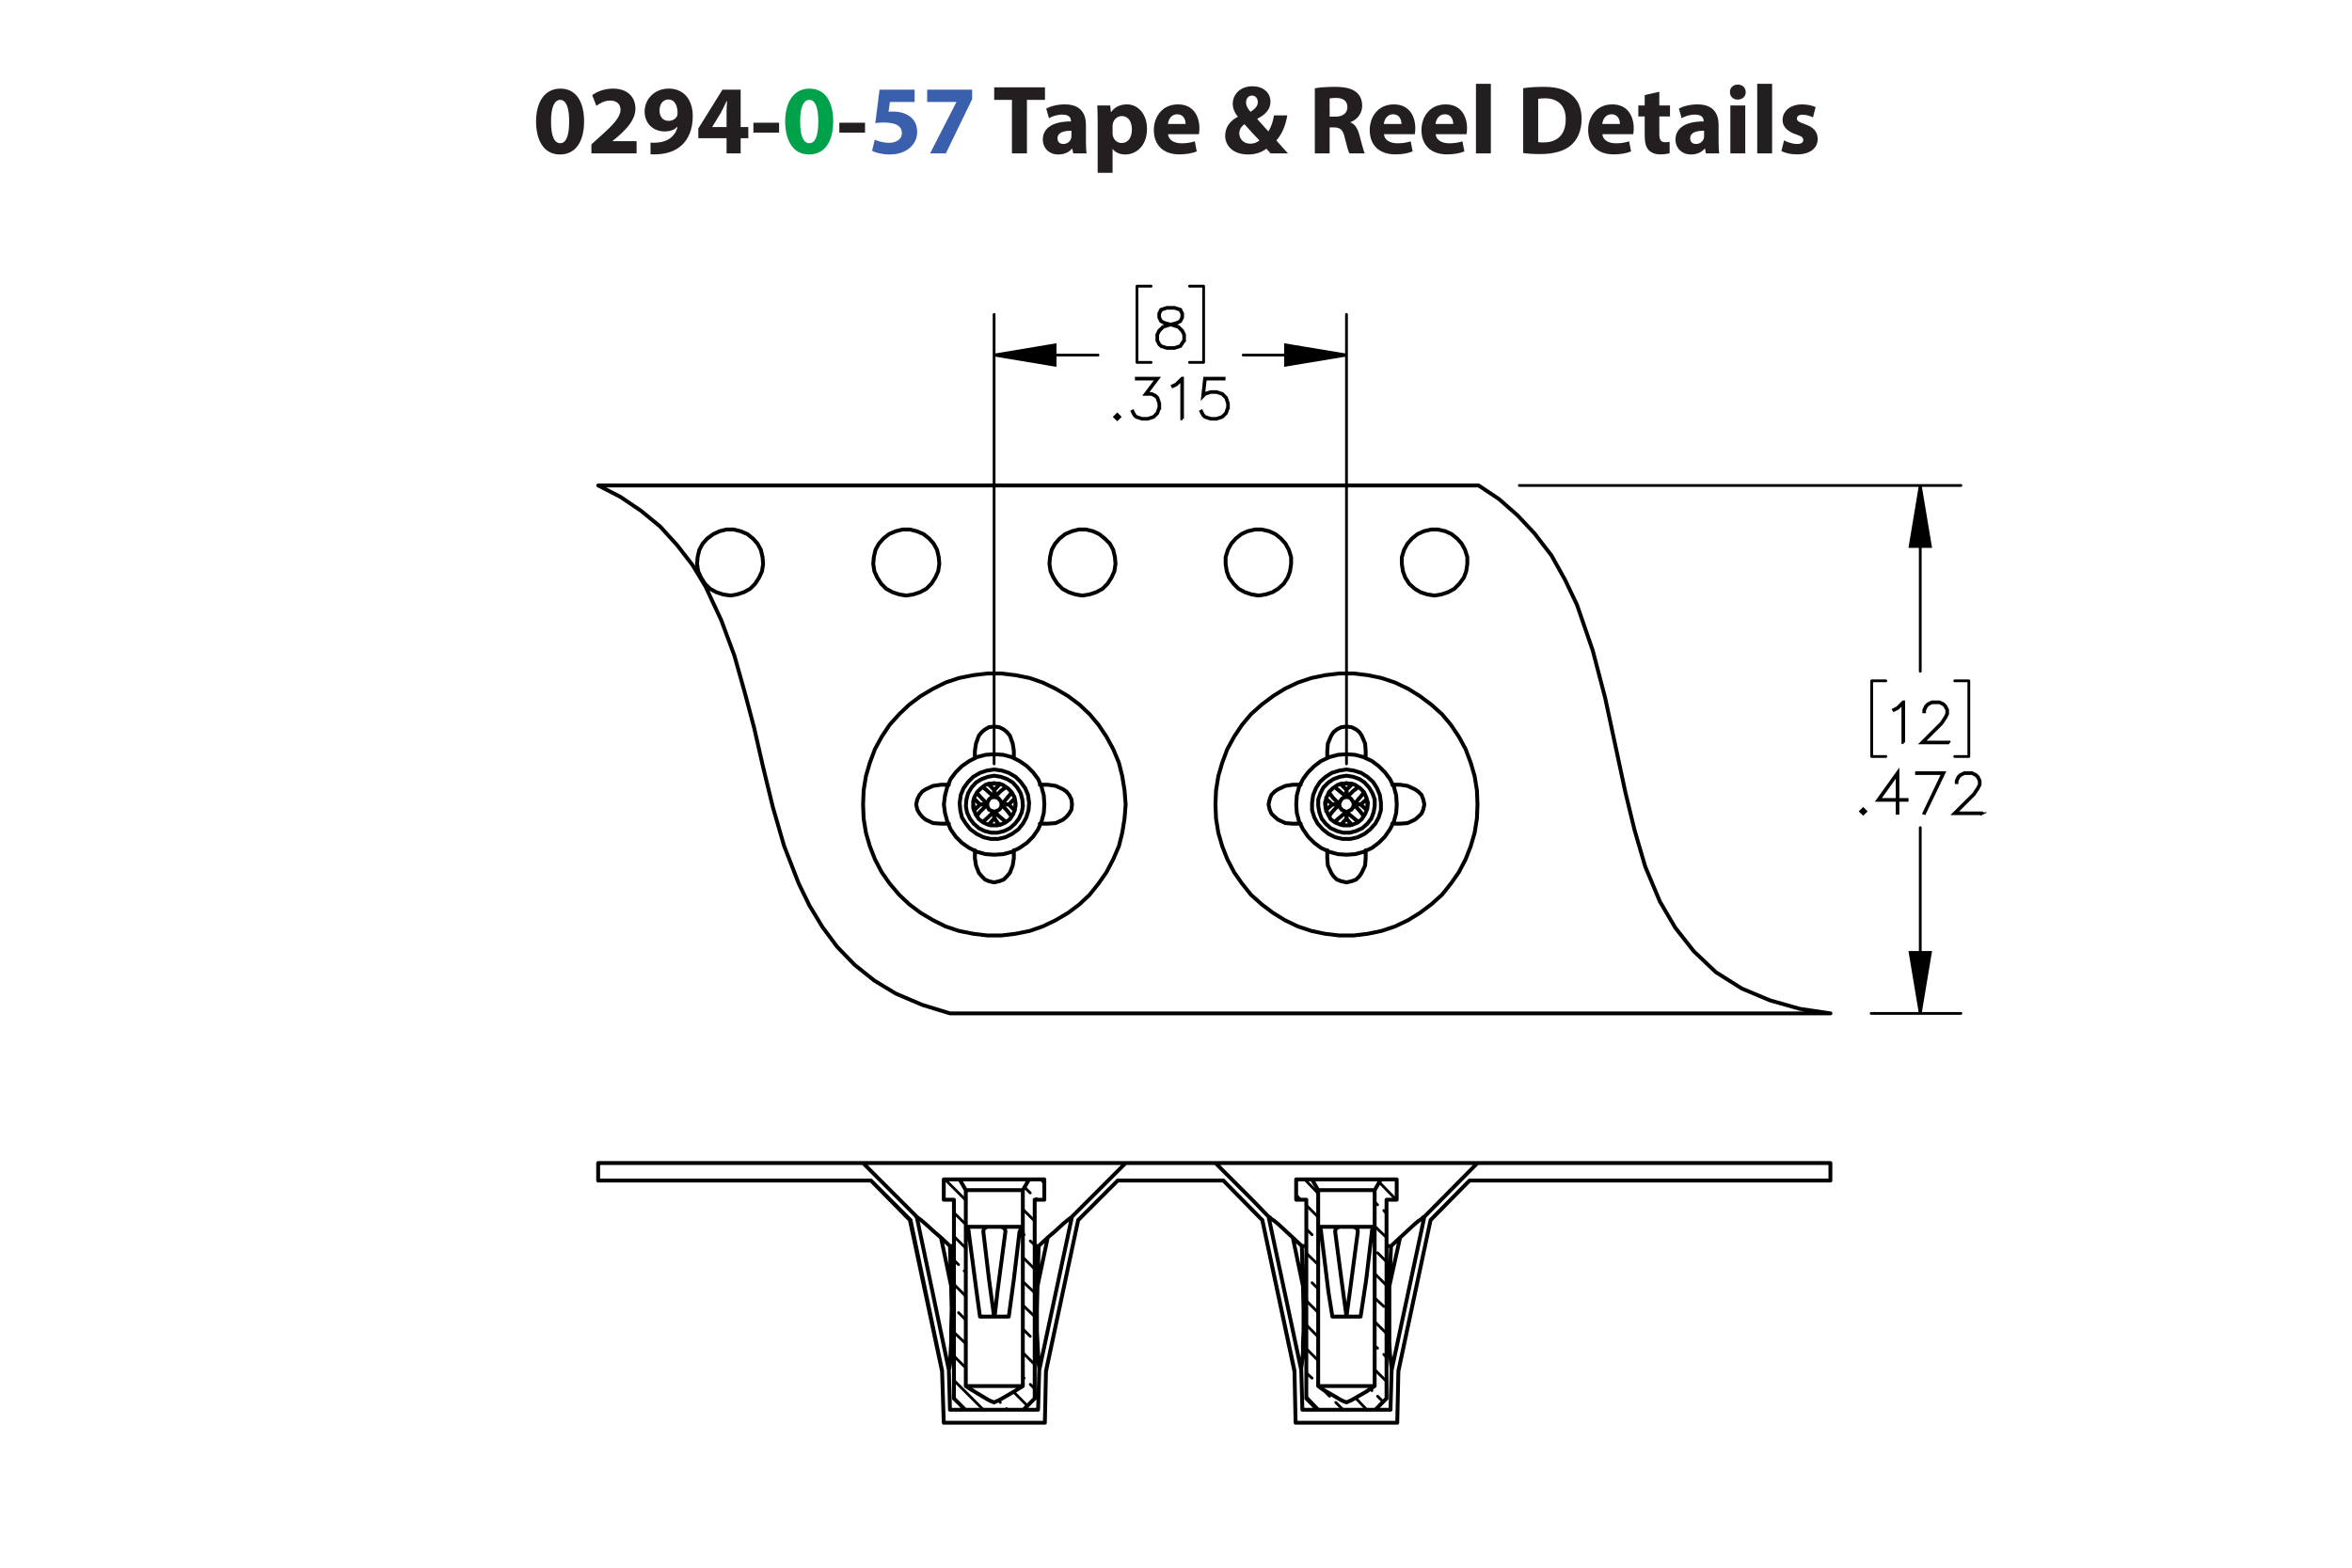 <?xml version="1.0" encoding="UTF-8"?><svg id="Layer_1" xmlns="http://www.w3.org/2000/svg" viewBox="0 0 432 288"><defs><style>.cls-1{stroke-width:.5px;}.cls-1,.cls-2,.cls-3,.cls-4{stroke:#000;}.cls-1,.cls-3{stroke-miterlimit:10;}.cls-2,.cls-3{stroke-width:.51px;}.cls-2,.cls-3,.cls-4{fill:none;}.cls-2,.cls-4{stroke-linecap:round;stroke-linejoin:round;}.cls-4{stroke-width:.709px;}.cls-5{fill:#00a14b;}.cls-6{fill:#231f20;}.cls-7{fill:#3a60ad;}</style></defs><path class="cls-6" d="m107.28,22.274c0,3.619-1.458,6.104-4.447,6.104-3.025,0-4.357-2.719-4.375-6.032,0-3.385,1.44-6.067,4.465-6.067,3.133,0,4.357,2.791,4.357,5.996Zm-6.068.072c-.018,2.683.63,3.961,1.692,3.961s1.639-1.333,1.639-3.997c0-2.593-.558-3.961-1.657-3.961-1.008,0-1.692,1.278-1.674,3.997Z"/><path class="cls-6" d="m108.627,28.18v-1.656l1.512-1.369c2.557-2.287,3.799-3.601,3.835-4.969,0-.955-.576-1.711-1.927-1.711-1.008,0-1.891.504-2.503.973l-.774-1.963c.882-.666,2.251-1.206,3.835-1.206,2.647,0,4.106,1.548,4.106,3.673,0,1.963-1.422,3.529-3.115,5.042l-1.08.9v.036h4.411v2.251h-8.3Z"/><path class="cls-6" d="m119.481,26.199c.342.036.648.036,1.188,0,.829-.054,1.675-.288,2.305-.72.756-.522,1.261-1.278,1.477-2.161l-.054-.018c-.522.54-1.278.846-2.341.846-1.98,0-3.655-1.386-3.655-3.655,0-2.287,1.837-4.213,4.412-4.213,3.007,0,4.429,2.305,4.429,5.042,0,2.431-.774,4.213-2.053,5.383-1.116,1.008-2.647,1.566-4.465,1.639-.468.036-.936.018-1.242,0v-2.143Zm1.656-5.87c0,1.009.54,1.873,1.657,1.873.738,0,1.26-.36,1.512-.774.09-.162.144-.342.144-.684,0-1.243-.468-2.467-1.71-2.467-.936,0-1.621.828-1.603,2.052Z"/><path class="cls-6" d="m133.45,28.18v-2.791h-5.186v-1.782l4.429-7.13h3.349v6.86h1.404v2.052h-1.404v2.791h-2.593Zm0-4.843v-2.593c0-.703.036-1.422.09-2.179h-.072c-.378.756-.684,1.44-1.081,2.179l-1.566,2.557v.036h2.629Z"/><path class="cls-6" d="m143.098,22.544v1.818h-4.717v-1.818h4.717Z"/><path class="cls-5" d="m153.035,22.274c0,3.619-1.458,6.104-4.447,6.104-3.025,0-4.357-2.719-4.375-6.032,0-3.385,1.44-6.067,4.465-6.067,3.133,0,4.357,2.791,4.357,5.996Zm-6.068.072c-.018,2.683.63,3.961,1.692,3.961s1.639-1.333,1.639-3.997c0-2.593-.558-3.961-1.657-3.961-1.008,0-1.692,1.278-1.674,3.997Z"/><path class="cls-6" d="m158.884,22.544v1.818h-4.718v-1.818h4.718Z"/><path class="cls-7" d="m167.992,18.727h-4.537l-.252,1.8c.252-.036.468-.036.756-.036,1.117,0,2.251.252,3.079.847.882.594,1.422,1.566,1.422,2.935,0,2.179-1.873,4.106-5.023,4.106-1.422,0-2.611-.324-3.259-.666l.486-2.052c.522.252,1.585.576,2.647.576,1.134,0,2.341-.54,2.341-1.783,0-1.206-.955-1.945-3.295-1.945-.648,0-1.099.036-1.585.108l.774-6.14h6.446v2.251Z"/><path class="cls-7" d="m178.559,16.476v1.728l-4.826,9.975h-2.899l4.826-9.417v-.036h-5.366v-2.251h8.265Z"/><path class="cls-6" d="m185.865,18.349h-3.259v-2.305h9.327v2.305h-3.313v9.831h-2.754v-9.831Z"/><path class="cls-6" d="m197.116,28.18l-.162-.882h-.054c-.576.702-1.477,1.081-2.521,1.081-1.783,0-2.845-1.296-2.845-2.701,0-2.287,2.053-3.385,5.168-3.367v-.126c0-.468-.252-1.134-1.602-1.134-.9,0-1.855.306-2.431.666l-.504-1.765c.612-.342,1.818-.774,3.421-.774,2.935,0,3.871,1.728,3.871,3.799v3.061c0,.846.036,1.656.126,2.143h-2.466Zm-.324-4.159c-1.44-.018-2.557.324-2.557,1.386,0,.702.468,1.044,1.08,1.044.684,0,1.243-.45,1.422-1.008.036-.144.054-.306.054-.468v-.954Z"/><path class="cls-6" d="m201.614,22.328c0-1.152-.036-2.143-.072-2.953h2.377l.127,1.225h.036c.648-.936,1.657-1.423,2.935-1.423,1.927,0,3.655,1.675,3.655,4.483,0,3.205-2.035,4.718-3.998,4.718-1.062,0-1.891-.432-2.287-1.008h-.036v4.375h-2.737v-9.416Zm2.737,2.07c0,.216.018.414.054.576.18.738.81,1.296,1.603,1.296,1.188,0,1.891-.99,1.891-2.485,0-1.404-.63-2.466-1.855-2.466-.774,0-1.458.576-1.639,1.386-.036.144-.054.324-.054.486v1.206Z"/><path class="cls-6" d="m214.539,24.65c.09,1.135,1.206,1.675,2.485,1.675.936,0,1.692-.126,2.431-.36l.36,1.855c-.9.36-1.999.54-3.188.54-2.989,0-4.699-1.728-4.699-4.483,0-2.233,1.386-4.7,4.447-4.7,2.845,0,3.926,2.215,3.926,4.394,0,.468-.055.882-.091,1.08h-5.671Zm3.223-1.872c0-.666-.288-1.783-1.549-1.783-1.152,0-1.621,1.044-1.692,1.783h3.241Z"/><path class="cls-6" d="m233.386,28.18c-.252-.27-.504-.54-.792-.864-.792.612-1.891,1.062-3.331,1.062-2.935,0-4.231-1.747-4.231-3.439,0-1.602.919-2.754,2.305-3.475v-.072c-.521-.576-.918-1.477-.918-2.341,0-1.53,1.206-3.205,3.637-3.205,1.873,0,3.295,1.098,3.295,2.845,0,1.224-.72,2.269-2.394,3.115l-.018.072c.702.774,1.44,1.656,2.034,2.269.486-.756.864-1.873,1.026-2.953h2.449c-.324,1.837-.936,3.403-2.017,4.609.684.774,1.386,1.567,2.143,2.377h-3.188Zm-2.07-2.394c-.756-.756-1.746-1.855-2.737-2.971-.504.36-.954.882-.954,1.675,0,1.026.774,1.908,2.017,1.908.721,0,1.315-.27,1.675-.612Zm-2.449-6.986c0,.612.288,1.152.829,1.747.882-.612,1.332-1.081,1.332-1.783,0-.576-.342-1.206-1.062-1.206-.702,0-1.099.612-1.099,1.242Z"/><path class="cls-6" d="m241.502,16.206c.882-.144,2.196-.252,3.654-.252,1.801,0,3.062.27,3.926.954.72.576,1.116,1.422,1.116,2.539,0,1.548-1.099,2.61-2.143,2.989v.054c.846.342,1.315,1.152,1.62,2.269.378,1.368.757,2.953.99,3.421h-2.809c-.198-.342-.486-1.333-.847-2.827-.323-1.513-.846-1.927-1.962-1.945h-.828v4.771h-2.719v-11.974Zm2.719,5.222h1.08c1.368,0,2.179-.684,2.179-1.747,0-1.116-.757-1.674-2.017-1.692-.666,0-1.045.054-1.242.09v3.349Z"/><path class="cls-6" d="m254.192,24.65c.09,1.135,1.206,1.675,2.484,1.675.936,0,1.692-.126,2.431-.36l.36,1.855c-.9.36-1.999.54-3.188.54-2.988,0-4.699-1.728-4.699-4.483,0-2.233,1.387-4.7,4.447-4.7,2.845,0,3.926,2.215,3.926,4.394,0,.468-.055.882-.091,1.08h-5.671Zm3.223-1.872c0-.666-.288-1.783-1.549-1.783-1.152,0-1.62,1.044-1.692,1.783h3.241Z"/><path class="cls-6" d="m263.696,24.65c.09,1.135,1.206,1.675,2.484,1.675.936,0,1.692-.126,2.431-.36l.36,1.855c-.9.36-1.999.54-3.188.54-2.988,0-4.699-1.728-4.699-4.483,0-2.233,1.387-4.7,4.447-4.7,2.845,0,3.926,2.215,3.926,4.394,0,.468-.055.882-.091,1.08h-5.671Zm3.223-1.872c0-.666-.288-1.783-1.549-1.783-1.152,0-1.62,1.044-1.692,1.783h3.241Z"/><path class="cls-6" d="m271.094,15.396h2.736v12.784h-2.736v-12.784Z"/><path class="cls-6" d="m279.769,16.206c1.008-.162,2.322-.252,3.709-.252,2.305,0,3.799.414,4.969,1.296,1.261.936,2.053,2.431,2.053,4.573,0,2.323-.846,3.925-2.017,4.915-1.278,1.062-3.223,1.566-5.6,1.566-1.422,0-2.431-.09-3.114-.18v-11.919Zm2.755,9.903c.233.054.611.054.954.054,2.484.018,4.104-1.351,4.104-4.249.019-2.521-1.458-3.853-3.816-3.853-.612,0-1.009.054-1.242.108v7.94Z"/><path class="cls-6" d="m294.313,24.65c.091,1.135,1.207,1.675,2.485,1.675.935,0,1.692-.126,2.431-.36l.36,1.855c-.9.36-1.999.54-3.188.54-2.988,0-4.699-1.728-4.699-4.483,0-2.233,1.387-4.7,4.447-4.7,2.845,0,3.925,2.215,3.925,4.394,0,.468-.054.882-.09,1.08h-5.672Zm3.224-1.872c0-.666-.288-1.783-1.549-1.783-1.152,0-1.62,1.044-1.692,1.783h3.241Z"/><path class="cls-6" d="m304.772,16.855v2.521h1.963v2.017h-1.963v3.187c0,1.062.252,1.548,1.08,1.548.343,0,.612-.036.81-.072l.018,2.07c-.359.144-1.008.234-1.782.234-.882,0-1.62-.306-2.053-.756-.504-.522-.756-1.368-.756-2.611v-3.601h-1.171v-2.017h1.171v-1.909l2.683-.612Z"/><path class="cls-6" d="m313.322,28.18l-.162-.882h-.054c-.576.702-1.477,1.081-2.521,1.081-1.783,0-2.845-1.296-2.845-2.701,0-2.287,2.053-3.385,5.167-3.367v-.126c0-.468-.252-1.134-1.603-1.134-.9,0-1.855.306-2.431.666l-.504-1.765c.612-.342,1.818-.774,3.421-.774,2.935,0,3.871,1.728,3.871,3.799v3.061c0,.846.036,1.656.126,2.143h-2.467Zm-.324-4.159c-1.44-.018-2.557.324-2.557,1.386,0,.702.469,1.044,1.081,1.044.684,0,1.242-.45,1.422-1.008.036-.144.054-.306.054-.468v-.954Z"/><path class="cls-6" d="m320.647,16.926c0,.756-.576,1.369-1.476,1.369-.865,0-1.441-.612-1.423-1.369-.019-.792.558-1.386,1.44-1.386.882,0,1.44.594,1.458,1.386Zm-2.826,11.253v-8.805h2.736v8.805h-2.736Z"/><path class="cls-6" d="m322.753,15.396h2.736v12.784h-2.736v-12.784Z"/><path class="cls-6" d="m327.685,25.785c.505.306,1.549.666,2.359.666.828,0,1.17-.288,1.17-.738s-.271-.666-1.296-1.008c-1.819-.612-2.522-1.603-2.503-2.647,0-1.638,1.404-2.881,3.583-2.881,1.026,0,1.944.234,2.484.504l-.486,1.891c-.396-.216-1.152-.504-1.908-.504-.666,0-1.044.271-1.044.72,0,.415.342.63,1.422,1.008,1.675.576,2.377,1.423,2.394,2.719,0,1.639-1.296,2.845-3.816,2.845-1.152,0-2.179-.252-2.846-.612l.486-1.962Z"/><path class="cls-1" d="m217.574,62.548l-.733,1.104-1.097.353h-1.432l-1.087-.353-.384-.373-.364-.731v-1.094l.364-.736.733-.722,1.122-.373-.757-.182-.738-.373-.369-.741v-.746l.369-.75,1.112-.363h1.432l1.107.363.373.75v.746l-.373.741-.738.373-.753.182.04.01,1.077.363.738.722.359.736v1.094Zm-.158-.039v-1.016l-.344-.672-.674-.687-1.038-.339-.335-.093-.33.093-1.038.339-.679.687-.339.672v1.016l.339.672.325.334,1.028.338h1.387l1.018-.338.678-1.006Zm-.353-4.22v-.667l-.335-.653-1.008-.338h-1.387l-1.009.338-.335.653v.667l.335.663.674.329,1.028.265,1.028-.265.674-.329.335-.663Z"/><path class="cls-1" d="m205.676,76.587l-.462.452-.462-.452.462-.461.462.461Zm-.221,0l-.241-.24-.241.24.241.241.241-.241Z"/><path class="cls-1" d="m213.013,74.841l-.359,1.085-.738.731-1.086.353h-1.077l-1.087-.353-.383-.373-.354-.711.143-.079.349.692.324.334,1.028.338h1.038l1.027-.338.674-.677.344-1.025v-.682l-.344-1.025-.335-.319-.673-.343h-1.2l2.114-2.812h-3.712v-.162h4.037l-2.114,2.812h.915l.738.363.373.383.359,1.085v.726Z"/><path class="cls-1" d="m217.207,76.941h-.162v-7.198l-.925.937-.718.349-.079-.138.693-.353,1.077-1.065h.113v7.468Z"/><path class="cls-1" d="m225.629,74.841l-.359,1.085-.737.731-1.087.353h-1.076l-1.087-.353-.384-.373-.353-.711.143-.079.349.692.325.334,1.027.338h1.037l1.028-.338.673-.677.345-1.025v-.682l-.345-1.025-.673-.672-1.028-.344h-1.037l-1.027.344-.492.505.379-3.469h3.599v.162h-3.456l-.319,2.86.211-.201,1.087-.358h1.076l1.087.358.737.736.359,1.085v.726Z"/><path class="cls-1" d="m349.664,136.413h-.162v-7.198l-.925.937-.717.349-.079-.138.693-.353,1.076-1.065h.113v7.468Z"/><path class="cls-1" d="m358.005,136.481h-5.121l3.651-3.636.693-1.045.344-.687v-.663l-.344-.672-.329-.334-.679-.338h-1.366l-.674.338-.334.334-.344.672v.334h-.157v-.373l.358-.736.374-.368.737-.363h1.45l.731.363.374.368.363.736v.746l-.363.721-.713,1.065-3.397,3.386h4.743v.152Z"/><path class="cls-1" d="m342.68,149.062l-.463.451-.462-.451.462-.461.463.461Zm-.222,0l-.241-.24-.241.24.241.24.241-.24Z"/><path class="cls-1" d="m350.294,147.031h-1.683v2.385h-.162v-2.385h-3.606l3.768-5.255v5.093h1.683v.162Zm-1.845-.162v-4.588l-3.286,4.588h3.286Z"/><path class="cls-1" d="m357.087,141.948l-3.591,7.488-.138-.054,3.463-7.272h-4.806v-.162h5.071Z"/><path class="cls-1" d="m363.969,149.484h-5.126l3.655-3.636.693-1.045.345-.686v-.663l-.345-.672-.329-.334-.679-.338h-1.368l-.674.338-.334.334-.345.672v.333h-.157v-.372l.359-.736.373-.368.738-.363h1.451l.733.363.373.368.364.736v.745l-.364.722-.713,1.065-3.399,3.386h4.747v.151Z"/><path class="cls-3" d="m352.702,186.171l-1.867-11.202h3.734l-1.867,11.202m0-96.984l1.867,11.202h-3.734l1.867-11.202m-105.385-23.961l-11.202,1.867v-3.734l11.202,1.867m-64.725,0l11.202-1.867v3.734l-11.202-1.867"/><path class="cls-2" d="m352.702,186.171v-34.126m0-62.858v34.126m-9.024,62.858h16.492m-81.114-96.984h81.114m1.452,49.788h-2.593m2.593-13.899v13.899m-2.593-13.899h2.593m-17.841,13.899h2.593m-2.593-13.899v13.899m2.593-13.899h-2.593m-96.465-59.85h-18.982m-45.743,0h19.085m45.639,75.097V57.759m-64.725,82.566V57.759m38.482,8.817h-2.593m2.593-14.003v14.003m-2.593-14.003h2.593m-12.24,14.003h2.593m-2.593-14.003v14.003m2.593-14.003h-2.593"/><path d="m352.702,186.171l-1.867-11.202h3.734m-1.867-85.781l1.867,11.202h-3.734m-103.518-35.163l-11.202,1.867v-3.734m-53.523,1.867l11.202-1.867v3.734"/><path class="cls-2" d="m240.989,253.178l-1.037-.933m2.178,2.178l-.104-.104m2.178,2.178l-1.452-1.452m3.942,3.942l-1.348-1.348m-3.319-12.136l-2.075-2.075m12.032,12.032l-.311-.311m2.386,2.386l-1.037-1.037m-10.891-19.708l-1.141-1.141m12.032,12.032l-.519-.415m2.178,2.075l-.519-.519m-13.173-21.99l-1.037-1.037m2.178,2.178h-.104m12.136,12.032l-1.66-1.556m-10.476-19.293l-2.178-2.282m14.833,14.937l-1.66-1.66m0-8.817l-.519-.519m2.178,2.178l-.519-.622m-11.928,36.615l-2.282-2.386m2.178-6.638l-2.178-2.178m11.099,11.202l-2.075-2.178m-6.846-15.663l-2.178-2.178m14.729,14.833l-2.178-2.178m-10.373-19.293l-2.178-2.075m14.729,14.729l-2.178-2.178m-13.588-22.405l-.83-.83m4.045,4.045l-2.178-2.178m14.729,14.729l-2.178-2.178m2.178-6.638l-2.178-2.075m3.942-4.875l-3.112-3.216m-76.238,33.815l-1.867-1.867m8.505,8.505l-.311-.311m1.66,1.66l-.207-.207m-7.468-16.285l-1.348-1.348m12.032,12.032l-.207-.207m2.178,2.178l-.83-.83m-13.173-21.99l-.83-.83m2.178,2.178l-.311-.207m12.136,12.032l-1.348-1.348m-10.787-19.5l-1.867-1.867m14.833,14.729l-1.971-1.867m0-8.817l-.207-.311m2.178,2.178l-.83-.726m0-8.817l-1.037-1.037m2.282,2.282l-.104-.207m-9.75,38.793l-5.394-5.394m2.178-6.742l-2.178-2.075m13.484,13.484l-2.593-2.593m-8.713-17.53l-2.178-2.178m14.833,14.729l-2.178-2.178m-10.476-19.189l-2.178-2.178m14.833,14.729l-2.178-2.075m-10.476-19.293l-3.838-3.838m16.492,16.492l-2.178-2.178m2.178-6.638l-2.178-2.178m3.942-4.771l-.622-.726"/><path class="cls-4" d="m242.649,226.313v-.207l-.104-.311-.104-.207-.104-.104-.104-.104m2.489,16.492l-.726-4.564-1.348-10.995m2.075,15.559h2.593m-2.075-15.559l1.141,8.713.933,6.846m-1.245-16.492l-.311.104-.207.104-.207.207-.104.311v.207m4.149,0v-.207l-.104-.311-.207-.207-.207-.104-.311-.104m-1.245,16.492l.622-4.564.726-5.497.726-5.497m-2.075,15.559h2.593m2.075-15.559l-1.037,8.713-1.037,6.846m2.489-16.492l-.104.104-.104.104-.104.207-.104.311v.207m-9.854-7.676h10.373m-10.373,6.742h.104m0,0h3.838m0,0h2.489m0,0h3.838m0,0h.104m-74.579.933v-.207l-.104-.311-.104-.207-.104-.104-.104-.104m2.489,16.492l-.622-4.564-1.452-10.995m2.075,15.559h2.593m-1.971-15.559l1.037,8.713.933,6.846m-1.245-16.492l-.207.104-.311.104-.104.207-.104.311v.207m4.045,0v-.207l-.104-.311-.104-.207-.311-.104-.311-.104m-1.141,16.492l.519-4.564.726-5.497.726-5.497m-1.971,15.559h2.593m1.971-15.559l-1.037,8.713-.933,6.846m2.386-16.492v.104l-.104.104-.104.207-.104.311-.104.207m-9.854-7.676h10.476m-10.476,6.742h.104m0,0h3.838m0,0h2.489m0,0h3.838m0,0h.207m95.739-8.505h-13.692m-45.224,0h-19.397m-45.328,0h-9.958m8.505-3.216h-8.505m73.23,0h-16.492m76.861,0h-12.24m-32.155,45.328h16.181m-80.906,0h16.181m-17.322,2.386h18.567m46.054,0h18.671m-18.878-9.543l-5.912-27.695m-58.812,27.695l-5.809-27.695m7.053,27.591l-5.912-28.213m6.327,12.758l-1.867-8.92m66.177,24.376l-6.016-28.213m6.327,12.758l-1.867-8.92m-14.21-13.692h48.129m0,0l-9.75,9.854m-28.628,0l-3.008-3.112-6.742-6.742m9.75,9.854l.207.104.311.311.622.415.622.519,1.348,1.245,1.348,1.245m0,0l1.66,1.556m16.389,0l1.66-1.556m-98.643-13.692h48.233m0,0l-9.854,9.854m-28.525,0l-3.112-3.112-6.742-6.742m9.75,9.854l.207.104.415.311.519.415.622.519,1.348,1.245,1.452,1.245m0,0l1.66,1.556m16.285,0l1.66-1.556m12.862-10.476l-7.261,7.261m-30.807,0h-.104m.104,0l-1.348-1.348-5.912-5.912m109.949,0l-7.157,7.261m-30.91,0h0m0,0l-1.348-1.348-5.809-5.912m36.926,6.638l-6.016,28.213m1.556-24.376l1.348-1.245,1.348-1.245.622-.519.622-.415.311-.311.207-.104m-4.46,3.838l-1.971,8.92m-58.294-12.758l-6.016,28.213m1.556-24.376l1.452-1.245,1.348-1.245.622-.519.519-.415.415-.311.104-.104m-4.46,3.838l-1.867,8.92m48.647,22.716l-.207-7.261m16.596,0l-.207,7.261m-.207-22.716v10.373l.104,1.971.207,1.971.104.726v.415m-.415-15.455l.311-7.364m0,0h-.83m-14.729,0h-.83m0,0l.207,7.364m-.311,15.455v-.415l.104-.726.207-1.971v-1.971l.104-2.075v-4.149l-.104-4.149m-64.829,22.716l-.207-7.261m16.596,0l-.207,7.261m-.104-22.716l-.104,4.149v4.149l.104,2.075.104,1.971.104,1.971.104.726v.415m-.311-15.455l.207-7.364m0,0h-.726m-14.833,0h-.726m0,0l.207,7.364m-.415,15.455v-.104l.104-.311.104-.726.104-1.971.104-1.971v-2.075l.104-4.149-.104-4.149m88.063-12.136h0m0,0l-5.912,27.695m-58.812-27.695h0m0,0l-5.912,27.695m64.517,9.543h0m-18.671,0h0m0,0l-.207-9.543m0,0v.104m19.085,0v-.104m0,0l-.207,9.543m-64.725,0h0m-18.567,0h0m0,0l-.311-9.543m0,0v.104m19.085,0v-.104m0,0l-.207,9.543m-82.047-44.498h40.142m-40.142-3.216h40.142m-40.142,3.216v-3.216m226.33,3.216v-3.216m-52.589,3.216h52.589m0-3.216h-52.589m-94.598,3.008h-12.758m-2.904,3.734h0m18.463,0h0m-18.463-3.734h0m18.463,0h0m-3.942,37.964h-10.476m10.58,4.356h-10.684m12.758-38.586v36.511m1.763-36.511h-1.763m1.763-3.734v3.734m-2.801-3.734h2.801m-3.942,1.971l1.141-1.971m-1.141,37.964v-35.993m-10.476,35.993l.933.622,2.075,1.245,1.037.622.622.311.311.104.207.104.207-.104.726-.311,2.697-1.556,1.66-1.037m-10.476-35.993v35.993m-1.141-37.964l1.141,1.971m-4.045-1.971h2.904m-2.904,3.734v-3.734m1.867,3.734h-1.867m1.867,36.511v-36.511m0,36.511h0m14.833,0h0m0,0l-2.075,2.075m-10.684,0l-2.075-2.075m78.417-40.246h-12.655m-2.904,3.734h0m18.463,0h0m-18.463-3.734h0m18.463,0h0m-4.045,37.964h-10.373m-2.178,2.282h0m14.729,0h0m-12.655,2.075l-2.075-2.075m12.655,2.075h-10.58m12.655-2.075l-2.075,2.075m2.075-38.586v36.511m1.867-36.511h-1.867m1.867-3.734v3.734m-2.904-3.734h2.904m-4.045,1.971l1.141-1.971m-1.141,37.964v-35.993m-10.373,35.993l.83.622,2.178,1.245,1.037.622.622.311.311.104.207.104.207-.104.726-.311,2.697-1.556,1.556-1.037m-10.373-35.993v35.993m-1.141-37.964l1.141,1.971m-4.045-1.971h2.904m-2.904,3.734v-3.734m1.867,3.734h-1.867m1.867,36.511v-36.511m-8.091,3.734l5.912,27.799m-70.637-27.799l5.912,27.799m24.998-27.799l7.261-7.261m-45.328,0l7.157,7.261m95.635,0l7.157-7.261m-45.224,0l7.157,7.261m24.998,27.799l5.912-27.799m-70.637,27.799l5.912-27.799m58.605,37.238l.207-9.439m-19.085,0l.207,9.439m-46.054,0l.207-9.439m-19.085,0l.311,9.439m18.463-40.972v-3.734m-18.463,0v3.734m16.7,36.511v-36.511m-14.833,0v36.511m12.758,2.075l2.075-2.075m-14.833,0l2.075,2.075m79.246-38.586v-3.734m-18.463,0v3.734m16.596,36.511v-36.511m-14.729,0v36.511m12.655,2.075l2.075-2.075m-14.729,0l2.075,2.075"/><path class="cls-4" d="m185.703,145.718h.104m-6.327,4.149h0m5.186,1.037h0m60.576-6.327v.104m5.186,1.037h0m-6.223,4.149h0m5.186,1.037h0m-66.799-8.402l-1.141.207-1.141.415-1.037.622-.83.933-.622,1.037-.311,1.141-.104,1.245.207,1.141.519,1.141.726.933.933.83,1.037.519,1.245.311h1.141l1.245-.311,1.037-.519.933-.83.726-.933.519-1.141.207-1.141-.104-1.245-.311-1.141-.622-1.037-.83-.933-1.037-.622-1.141-.415-1.245-.207m0-1.141l-1.348.207-1.245.415-1.245.726-.933.933-.83,1.141-.519,1.245-.207,1.452.104,1.348.311,1.348.726,1.141.83,1.037,1.141.83,1.245.622,1.348.311h1.348l1.348-.311,1.245-.622,1.141-.83.83-1.037.622-1.141.415-1.348.104-1.348-.207-1.452-.519-1.245-.83-1.141-.933-.933-1.245-.726-1.245-.415-1.452-.207m0-2.801l-1.556.104-1.556.415-1.452.726-1.348.933-1.141,1.141-.933,1.245-.622,1.452-.415,1.556-.207,1.66.207,1.556.415,1.556.622,1.452.933,1.348,1.141,1.141,1.348.933,1.452.726,1.556.415,1.556.104,1.66-.104,1.556-.415,1.452-.726,1.348-.933,1.141-1.141.933-1.348.622-1.452.415-1.556.104-1.556-.104-1.66-.415-1.556-.622-1.452-.933-1.245-1.141-1.141-1.348-.933-1.452-.726-1.556-.415-1.66-.104m64.725,3.942l-1.245.207-1.141.415-.933.622-.933.933-.519,1.037-.415,1.141v1.245l.207,1.141.415,1.141.726.933.933.83,1.141.519,1.141.311h1.245l1.141-.311,1.141-.519.933-.83.726-.933.415-1.141.207-1.141v-1.245l-.415-1.141-.622-1.037-.83-.933-.933-.622-1.141-.415-1.245-.207m0-1.141l-1.348.207-1.348.415-1.141.726-1.037.933-.726,1.141-.519,1.245-.207,1.452v1.348l.415,1.348.622,1.141.933,1.037,1.037.83,1.245.622,1.348.311h1.452l1.348-.311,1.245-.622,1.037-.83.933-1.037.622-1.141.415-1.348v-1.348l-.207-1.452-.519-1.245-.726-1.141-1.037-.933-1.141-.726-1.348-.415-1.348-.207m0-2.801l-1.556.104-1.556.415-1.556.726-1.245.933-1.141,1.141-.933,1.245-.726,1.452-.415,1.556-.104,1.66.104,1.556.415,1.556.726,1.452.933,1.348,1.141,1.141,1.245.933,1.556.726,1.556.415,1.556.104,1.556-.104,1.556-.415,1.556-.726,1.245-.933,1.141-1.141.933-1.348.726-1.452.415-1.556.104-1.556-.104-1.66-.415-1.556-.726-1.452-.933-1.245-1.141-1.141-1.245-.933-1.556-.726-1.556-.415-1.556-.104m-63.688,5.497l-.104.104-.83.933m0,0v1.348m-.104-1.348l-.622-.622-.415-.415m1.037,2.386v-1.348m-3.734,1.66l.207.104.933.933m0,0l1.348-.104m3.942.104l.622-.622.415-.415m-2.386.933l1.348.104m1.037,1.037l-.104-.104-.933-.933m0,0h-1.348m-3.942,0l-.622.622-.415.415m2.386-1.037h-1.348m1.556,3.734l.104-.104.933-1.037m0,0v-1.245m.104,1.245l.519.726.415.415m-.933-2.386v1.245m-1.348-2.593v.311l.104.207.104.207.104.207.207.104.207.104.311.104.207.104m-1.245-1.348l-.311.311-1.141,1.141-.415.622m0,0h0m-.519-.83l-.104-.311-.104-.311v-1.245l.104-.311.104-.311m.519-.83h0m0,0l.726.83,1.141,1.141m1.245-1.245h-.207l-.311.104-.207.104-.207.207-.104.207-.104.207-.104.207v.207m1.245-1.245l-.311-.311-1.141-1.037-.519-.415m0,0h0m.726-.622l.311-.104h.622l.311-.104.311.104h.622l.311.104m.83.622h0m0,0l-.83.622-1.141,1.141m1.245,1.245v-.207l-.104-.207-.104-.207-.207-.207-.104-.207-.311-.104-.207-.104h-.207m1.245,1.245l.311-.207,1.037-1.245.415-.519m0,0h.104m.519.83l.104.311v.311l.104.311v.622l-.104.311v.311l-.104.311m-.519.83h-.104m0,0l-.622-.83-1.141-1.245m-1.245,1.348l.207-.104.207-.104.311-.104.104-.104.207-.207.104-.207.104-.207v-.311m-1.245,1.348l.311.311.519.519.622.519.519.415m0,0h0m-.83.519l-.311.104-.311.104h-1.245l-.311-.104-.311-.104m-.726-.519h0m0,0l.83-.726.519-.519.622-.519m0-6.638l-1.141.207-1.141.415-1.037.622-.83.933-.622,1.037-.311,1.141-.104,1.245.207,1.141.519,1.141.726.933.933.83,1.037.519,1.245.311h1.141l1.245-.311,1.037-.519.933-.83.726-.933.519-1.141.207-1.141-.104-1.245-.311-1.141-.622-1.037-.83-.933-1.037-.622-1.141-.415-1.245-.207m0,9.128l1.141-.104.933-.415.83-.622.622-.933.311-1.037.104-1.037-.207-1.037-.519-.933-.726-.726-.933-.622-1.037-.207h-1.037l-1.037.207-.83.622-.726.726-.519.933-.207,1.037.104,1.037.311,1.037.622.933.83.622.933.415,1.037.104m65.762-7.572l-.104.104-.933.933m0,0l.104,1.348m-.104-1.348l-.622-.622-.415-.415m.933,2.386l.104-1.348m-3.734,1.66l.104.104,1.037.933m0,0l1.245-.104m3.942.104l.726-.622.415-.415m-2.386.933l1.245.104m-5.186,0l-.726.622-.415.415m2.386-1.037h-1.245m6.327,1.037l-.104-.104-1.037-.933m0,0h-1.245m-2.386,3.734l.104-.104.933-1.037m0,0l-.104-1.245m.104,1.245l.622.726.415.415m-.933-2.386l-.104,1.245m-1.348-2.593l.104.311v.207l.207.207.104.207.207.104.207.104.207.104.207.104m-1.245-1.348l-.311.311-1.037,1.141-.415.622m0,0h0m-.622-.83v-.311l-.104-.311v-1.245l.104-.311v-.311m.622-.83h0m0,0l.622.83,1.141,1.141m1.245-1.245h-.207l-.207.104-.207.104-.207.207-.104.207-.207.207v.207l-.104.207m1.245-1.245l-.207-.311-1.245-1.037-.519-.415m0,0h0m.83-.622l.311-.104h.622l.311-.104.311.104h.622l.311.104m.83.622h0m0,0l-.83.622-1.141,1.141m1.245,1.245l-.104-.207v-.207l-.207-.207-.104-.207-.207-.207-.207-.104-.207-.104h-.207m1.245,1.245l.311-.207,1.037-1.245.415-.519m0,0h0m.519.83l.104.311.104.311v1.245l-.104.311-.104.311m-.519.83h0m0,0l-.622-.83-1.141-1.245m-1.245,1.348l.207-.104.207-.104.207-.104.207-.104.104-.207.207-.207v-.207l.104-.311m-1.245,1.348l.207.311.622.519.622.519.519.415m0,0h0m-.83.519l-.311.104-.311.104h-1.245l-.311-.104-.311-.104m-.83-.519h0m0,0l.83-.726.622-.519.519-.519m.104-6.638l-1.245.207-1.141.415-.933.622-.933.933-.519,1.037-.415,1.141v1.245l.207,1.141.415,1.141.726.933.933.83,1.141.519,1.141.311h1.245l1.141-.311,1.141-.519.933-.83.726-.933.415-1.141.207-1.141v-1.245l-.415-1.141-.622-1.037-.83-.933-.933-.622-1.141-.415-1.245-.207m0,9.128l1.037-.104,1.037-.415.726-.622.622-.933.415-1.037.104-1.037-.311-1.037-.415-.933-.726-.726-.933-.622-1.037-.207h-1.037l-1.037.207-.933.622-.726.726-.415.933-.311,1.037.104,1.037.415,1.037.519.933.83.622,1.037.415,1.037.104m0,10.476l.933-.207.83-.311.622-.622.415-.622.622-1.348.104-1.348m-7.053,0l.104,1.348.622,1.348.415.622.622.622.83.311.933.207m-3.527-4.46v-1.452m-4.875-4.875h-1.452m0,0l-1.348-.104-1.348-.622-.622-.519-.622-.622-.311-.726-.207-.933.207-.933.311-.83.622-.622.622-.415,1.348-.622,1.348-.207m0,0h1.452m4.875-4.875v-1.348m3.527-4.46l-.933.104-.83.415-.622.519-.415.622-.622,1.452-.104,1.348m7.053,0l-.104-1.348-.622-1.452-.415-.622-.622-.519-.83-.415-.933-.104m3.527,4.46v1.348m4.875,4.875h1.452m0,0l1.348.207,1.348.622.622.415.622.622.311.83.207.933-.207.933-.311.726-.622.622-.622.519-1.348.622-1.348.104m0,0h-1.452m-4.875,4.875v1.452m-68.252,4.46l.933-.207.83-.311.622-.622.519-.622.519-1.348.207-1.348m-7.157,0l.207,1.348.519,1.348.519.622.622.622.726.311.933.207m-3.527-4.46v-1.452m-4.771-4.875h-1.452m0,0l-1.452-.104-1.348-.622-.622-.519-.519-.622-.415-.726-.207-.933.207-.933.415-.83.519-.622.622-.415,1.348-.622,1.452-.207m0,0h1.452m4.771-4.875v-1.348m3.527-4.46l-.933.104-.726.415-.622.519-.519.622-.519,1.452-.207,1.348m7.157,0l-.207-1.348-.519-1.452-.519-.622-.622-.519-.83-.415-.933-.104m3.63,4.46v1.348m4.771,4.875h1.452m0,0l1.452.207,1.348.622.622.415.519.622.415.83.104.933-.104.933-.415.726-.519.622-.622.519-1.348.622-1.452.104m0,0h-1.452m-4.771,4.875v1.452m85.159-9.854l-.104,2.593-.415,2.593-.726,2.489-.933,2.386-1.245,2.386-1.452,2.075-1.66,2.075-1.971,1.763-2.075,1.556-2.178,1.348-2.386,1.141-2.489.83-2.489.519-2.593.311h-2.697l-2.593-.311-2.489-.519-2.489-.83-2.386-1.141-2.178-1.348-2.075-1.556-1.971-1.763-1.66-2.075-1.452-2.075-1.245-2.386-.933-2.386-.726-2.489-.415-2.593-.104-2.593.104-2.593.415-2.593.726-2.489.933-2.489,1.245-2.282,1.452-2.178,1.66-1.971,1.971-1.763,2.075-1.556,2.178-1.348,2.386-1.141,2.489-.83,2.489-.519,2.593-.311h2.697l2.593.311,2.489.519,2.489.83,2.386,1.141,2.178,1.348,2.075,1.556,1.971,1.763,1.66,1.971,1.452,2.178,1.245,2.282.933,2.489.726,2.489.415,2.593.104,2.593m-64.621,0l-.207,2.593-.415,2.593-.622,2.489-1.037,2.386-1.245,2.386-1.452,2.075-1.66,2.075-1.867,1.763-2.075,1.556-2.282,1.348-2.386,1.141-2.386.83-2.593.519-2.593.311h-2.593l-2.593-.311-2.593-.519-2.489-.83-2.282-1.141-2.282-1.348-2.075-1.556-1.867-1.763-1.763-2.075-1.452-2.075-1.245-2.386-.933-2.386-.726-2.489-.415-2.593-.104-2.593.104-2.593.415-2.593.726-2.489.933-2.489,1.245-2.282,1.452-2.178,1.763-1.971,1.867-1.763,2.075-1.556,2.282-1.348,2.282-1.141,2.489-.83,2.593-.519,2.593-.311h2.593l2.593.311,2.593.519,2.386.83,2.386,1.141,2.282,1.348,2.075,1.556,1.867,1.763,1.66,1.971,1.452,2.178,1.245,2.282,1.037,2.489.622,2.489.415,2.593.207,2.593m56.738-38.379l1.245-.207,1.245-.415,1.141-.622.933-.933.83-1.141.415-1.141.207-1.348v-1.245l-.415-1.348-.622-1.141-.83-.933-1.037-.83-1.141-.519-1.348-.311h-1.245l-1.348.311-1.141.519-1.037.83-.83.933-.622,1.141-.415,1.348v1.245l.207,1.348.415,1.141.726,1.141,1.037.933,1.037.622,1.245.415,1.348.207m-32.362,0l1.348-.207,1.245-.415,1.037-.622,1.037-.933.726-1.141.415-1.141.207-1.348v-1.245l-.415-1.348-.622-1.141-.83-.933-1.037-.83-1.141-.519-1.348-.311h-1.245l-1.348.311-1.141.519-1.037.83-.83.933-.622,1.141-.415,1.348v1.245l.207,1.348.415,1.141.83,1.141.933.933,1.141.622,1.245.415,1.245.207m-32.362,0l1.348-.207,1.245-.415,1.141-.622.933-.933.726-1.141.519-1.141.207-1.348-.104-1.245-.311-1.348-.622-1.141-.933-.933-1.037-.83-1.141-.519-1.245-.311h-1.348l-1.245.311-1.245.519-1.037.83-.83.933-.622,1.141-.311,1.348-.104,1.245.207,1.348.519,1.141.726,1.141.933.933,1.141.622,1.245.415,1.245.207m-32.362,0l1.348-.207,1.245-.415,1.141-.622.933-.933.726-1.141.519-1.141.207-1.348-.104-1.245-.311-1.348-.622-1.141-.83-.933-1.037-.83-1.245-.519-1.245-.311h-1.348l-1.245.311-1.245.519-1.037.83-.83.933-.622,1.141-.311,1.348-.104,1.245.207,1.348.519,1.141.726,1.141.933.933,1.141.622,1.245.415,1.245.207m-32.259,0l1.245-.207,1.245-.415,1.141-.622.933-.933.726-1.141.519-1.141.207-1.348-.104-1.245-.311-1.348-.622-1.141-.83-.933-1.037-.83-1.245-.519-1.245-.311h-1.348l-1.245.311-1.141.519-1.141.83-.83.933-.622,1.141-.311,1.348-.104,1.245.207,1.348.519,1.141.726,1.141.933.933,1.141.622,1.245.415,1.348.207m202.058,76.757l-5.601-.83-5.497-1.556-5.186-2.178-4.771-3.008-4.045-3.838-3.423-4.356-2.801-4.771-2.697-6.431-1.971-6.742-1.66-6.846-1.867-8.713-1.867-8.713-2.282-8.713-2.904-8.402-2.178-4.564-2.489-4.46-3.112-4.045-3.112-3.319-3.423-3.008-3.734-2.489m-161.708,0h161.708m-161.708,0l4.045,2.075,3.838,2.593,3.527,2.904,3.112,3.423,2.801,3.63,2.386,3.942,2.904,6.223,2.386,6.431,1.867,6.638,1.763,6.638,1.66,7.261,1.763,7.261,2.075,7.157,2.697,6.95,1.971,4.045,2.386,3.942,2.697,3.63,3.216,3.319,3.63,2.904,3.942,2.386,4.875,2.075,5.083,1.556m161.708,0h-161.708"/></svg>